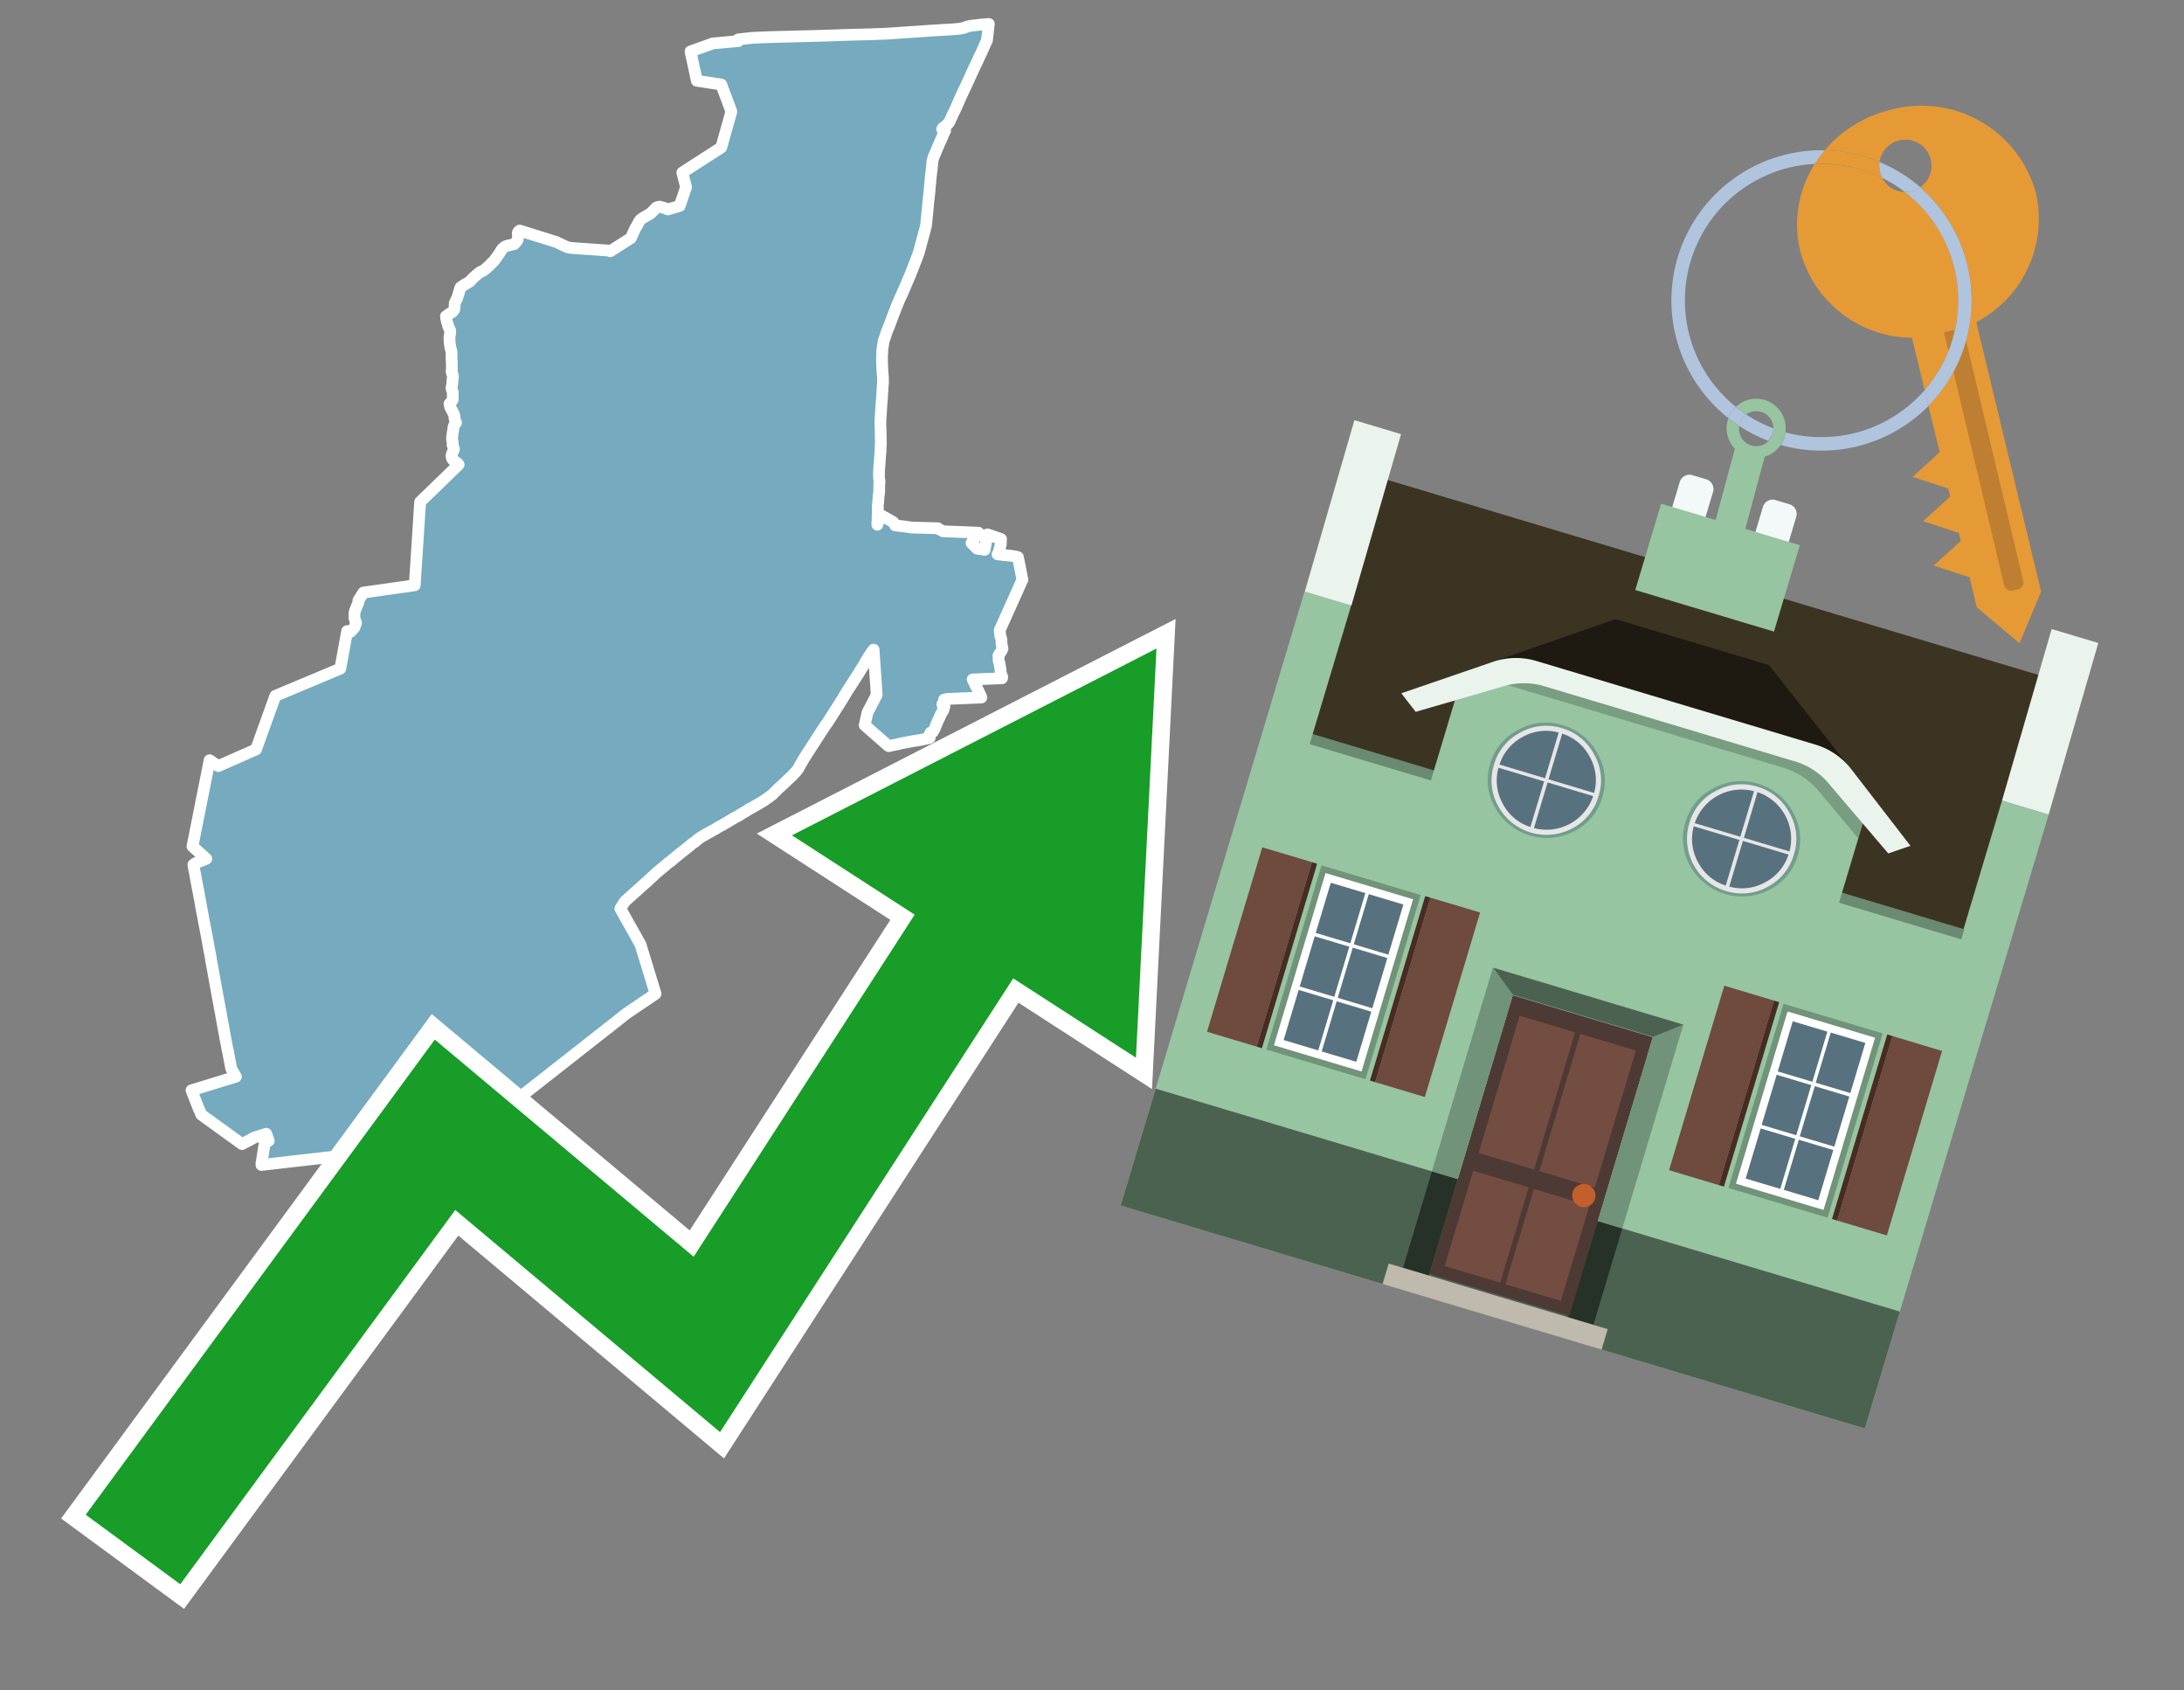 <svg id="Text" xmlns="http://www.w3.org/2000/svg" width="93.05" height="72" viewBox="0 0 93.05 72"><rect x="0" y="0" width="93.05" height="72" fill="#808080" stroke="none"/><polygon points="10.05,45.86 9.94,45.67 9.85,45.51 9.73,44.87 9.71,44.76 9.69,44.69 9.56,44 9.42,43.23 9.41,43.15 9.37,42.97 9.32,42.67 9.31,42.64 9.11,41.54 9.06,41.25 9.05,41.21 9.02,41.04 8.99,40.89 8.98,40.79 8.91,40.43 8.84,40.04 8.57,38.62 8.52,38.33 8.49,38.18 8.46,37.99 8.44,37.93 8.44,37.89 8.42,37.82 8.38,37.59 8.36,37.5 8.35,37.42 8.34,37.39 8.33,37.32 8.29,37.11 8.28,37.08 8.26,36.96 8.25,36.9 8.24,36.83 8.32,36.77 8.79,36.58 8.2,36.05 8.93,32.38 9.3,32.63 10.91,31.92 11.73,29.64 14.5,28.48 14.79,26.88 14.94,26.91 15.1,26.73 15.17,26.53 15.1,26.32 15.1,26.12 15.13,26 15.27,25.66 15.27,25.58 15.48,25.24 17.67,24.93 17.9,21.38 19.54,19.79 19.52,19.76 19.48,19.72 19.43,19.69 19.39,19.66 19.32,19.61 19.28,19.56 19.26,19.53 19.25,19.47 19.24,19.43 19.25,19.35 19.26,19.32 19.3,19.23 19.33,19.17 19.34,19.14 19.34,19.11 19.3,19 19.28,18.95 19.28,18.92 19.29,18.86 19.28,18.81 19.27,18.78 19.26,18.73 19.26,18.67 19.26,18.63 19.27,18.59 19.27,18.55 19.28,18.52 19.28,18.48 19.32,18.24 19.32,18.19 19.33,18.16 19.37,18.09 19.43,18 19.41,17.96 19.38,17.88 19.37,17.83 19.36,17.8 19.36,17.74 19.36,17.7 19.35,17.67 19.31,17.59 19.28,17.53 19.21,17.4 19.18,17.34 19.17,17.28 19.16,17.24 19.15,17.2 19.23,17.11 19.25,17.08 19.27,17.05 19.29,17.01 19.29,16.97 19.29,16.84 19.29,16.77 19.29,16.74 19.29,16.7 19.28,16.67 19.26,16.61 19.24,16.56 19.24,16.52 19.25,16.45 19.27,16.34 19.28,16.21 19.28,16.16 19.3,16.05 19.29,16.01 19.29,15.98 19.26,15.9 19.25,15.87 19.24,15.83 19.25,15.76 19.25,15.64 19.25,15.59 19.25,15.52 19.25,15.43 19.24,15.33 19.24,15.3 19.24,15.15 19.24,15.07 19.23,14.94 19.2,14.85 19.19,14.81 19.18,14.76 19.18,14.73 19.17,14.68 19.16,14.61 19.15,14.43 19.15,14.37 19.16,14.28 19.18,14.19 19.18,14.12 19.18,14.08 19.16,14.03 19.14,13.99 19.1,13.91 19.09,13.87 19.07,13.78 19.04,13.71 19.03,13.64 19.02,13.6 19.01,13.57 19.02,13.51 19,13.47 19.06,13.43 19.14,13.37 19.27,13.29 19.3,13.25 19.33,13.22 19.35,13.19 19.36,13.13 19.37,13.09 19.37,12.98 19.37,12.93 19.38,12.9 19.41,12.84 19.44,12.77 19.47,12.72 19.56,12.44 19.59,12.32 19.6,12.29 19.61,12.26 19.63,12.23 19.8,12.12 19.85,12.09 19.97,12.02 20.02,11.99 20.07,11.93 20.13,11.87 20.19,11.81 20.28,11.73 20.4,11.63 20.47,11.58 20.57,11.54 20.61,11.51 20.66,11.48 20.77,11.38 20.9,11.26 20.95,11.2 21.02,11.14 21.1,11.04 21.21,10.89 21.23,10.86 21.31,10.74 21.37,10.64 21.41,10.59 21.52,10.5 21.6,10.47 21.77,10.43 21.9,10.4 21.94,10.37 22.01,10.28 22.03,10.25 22.05,10.21 22.06,10.18 22.07,10.1 22.07,10.02 22.06,9.99 22.06,9.95 22.06,9.92 22.07,9.89 22.1,9.85 22.14,9.82 23.71,10.31 23.77,10.34 24.17,10.53 24.33,10.56 25.9,10.67 26,10.7 26.88,10.14 26.91,10.07 27.06,9.74 27.08,9.7 27.11,9.66 27.14,9.6 27.16,9.57 27.2,9.5 27.21,9.47 27.24,9.42 27.27,9.38 27.31,9.34 27.38,9.29 27.6,9.16 27.66,9.13 27.7,9.1 27.75,9.06 27.8,9.01 27.86,8.95 27.94,8.86 27.98,8.83 28.1,8.8 28.41,8.89 28.45,8.92 28.96,8.77 29.23,7.97 29.07,7.35 30.73,6.28 31.16,4.75 30.73,3.6 29.69,3.44 29.42,2.19 30.37,1.85 31.46,1.75 31.45,1.68 31.7,1.65 32.08,1.61 32.83,1.58 33.98,1.55 35.13,1.52 35.95,1.49 37.08,1.46 37.85,1.43 38.27,1.4 38.71,1.37 39.17,1.34 39.58,1.31 40.07,1.28 40.59,1.25 40.92,1.22 41.09,1.18 41.21,1.13 41.35,1.1 41.77,1.05 42.13,1.02 42.05,1.72 41.96,1.91 41.82,2.23 41.78,2.31 41.74,2.39 41.71,2.45 41.68,2.53 41.65,2.59 41.58,2.73 41.55,2.8 41.52,2.86 41.46,2.99 41.27,3.41 41.23,3.49 41.2,3.56 41.13,3.71 41.09,3.79 40.86,4.29 40.82,4.39 40.71,4.64 40.61,4.84 40.48,5.12 40.45,5.19 40.43,5.22 40.4,5.26 40.35,5.31 40.3,5.35 40.26,5.38 40.21,5.42 40.17,5.45 40.14,5.5 40.16,5.53 40.27,5.56 40.23,5.64 40.17,5.77 40.14,5.85 40.11,5.91 40.09,5.96 40.05,6.04 40,6.16 39.99,6.19 39.91,6.37 39.89,6.42 39.86,6.5 39.83,6.56 39.8,6.63 39.78,6.67 39.77,6.71 39.75,6.77 39.74,6.83 39.73,6.86 39.72,6.92 39.72,6.98 39.71,7.03 39.71,7.07 39.7,7.17 39.69,7.26 39.66,7.5 39.64,7.67 39.64,7.74 39.63,7.82 39.62,7.89 39.61,8.06 39.6,8.14 39.6,8.18 39.59,8.26 39.58,8.34 39.57,8.45 39.56,8.53 39.54,8.69 39.54,8.74 39.49,9.25 39.45,9.63 39.14,10.78 39.12,10.83 39.08,10.94 38.8,11.66 38.63,12.06 38.41,12.57 38.35,12.69 38.2,13.05 38.16,13.16 38.09,13.33 37.9,13.84 37.77,14.16 37.72,14.32 37.67,14.46 37.65,14.52 37.59,14.9 37.59,15.02 37.58,15.1 37.58,15.18 37.58,15.22 37.58,15.39 37.58,15.46 37.59,15.68 37.59,15.73 37.62,16.1 37.62,16.13 37.62,16.26 37.62,16.31 37.61,16.41 37.58,16.88 37.58,16.93 37.56,17.14 37.54,17.45 37.53,17.62 37.52,17.77 37.51,17.92 37.51,18.13 37.52,18.33 37.52,18.36 37.52,18.4 37.52,18.45 37.53,18.89 37.52,19.04 37.52,19.08 37.51,19.29 37.5,19.39 37.47,19.82 37.46,19.87 37.46,19.93 37.46,19.98 37.45,20.05 37.45,20.1 37.45,20.17 37.45,20.22 37.45,20.25 37.45,20.29 37.45,20.33 37.45,20.36 37.46,20.39 37.46,20.42 37.47,20.5 37.47,20.53 37.47,20.57 37.46,20.61 37.46,20.64 37.46,20.67 37.46,20.73 37.46,20.79 37.46,20.82 37.46,20.85 37.46,20.93 37.46,20.96 37.45,21.01 37.44,21.08 37.43,21.14 37.43,21.2 37.43,21.24 37.42,21.29 37.41,21.46 37.4,21.49 37.4,21.56 37.4,21.6 37.4,21.66 37.4,21.69 37.4,21.81 37.4,21.85 37.4,21.89 37.39,21.97 37.39,22.04 37.39,22.07 37.39,22.1 37.39,22.15 37.39,22.18 37.38,22.21 37.38,22.28 37.38,22.35 37.38,22.32 37.51,22.01 37.51,21.93 38.06,22.24 38.14,22.38 38.5,22.42 38.84,22.47 39.96,22.5 39.99,22.53 40.04,22.56 40.14,22.6 40.18,22.63 40.97,22.66 41.69,22.69 41.39,23.13 41.63,23.37 41.95,23.42 42.07,22.76 42.65,22.96 42.64,23.07 42.64,23.1 42.64,23.19 42.63,23.22 42.61,23.29 42.6,23.33 42.57,23.45 42.56,23.49 42.55,23.54 42.54,23.57 42.5,23.61 42.74,23.64 43.06,23.67 43.26,23.7 43.37,23.73 43.56,24.69 42.59,26.85 42.61,26.99 42.61,27.03 42.62,27.1 42.64,27.15 42.66,27.22 42.67,27.32 42.67,27.35 42.67,27.42 42.68,27.48 42.69,27.53 42.7,27.56 42.71,27.6 42.71,27.64 42.66,27.74 42.59,27.84 42.56,27.89 42.54,27.92 42.55,28.16 42.56,28.19 42.58,28.24 42.59,28.27 42.6,28.35 42.61,28.4 42.61,28.43 42.63,28.52 42.63,28.57 42.64,28.64 42.66,28.73 42.67,28.76 42.7,28.83 42.7,28.86 42.69,28.89 41.44,28.94 41.47,28.99 41.48,29.02 41.5,29.06 41.58,29.23 41.61,29.28 41.68,29.41 41.69,29.44 41.71,29.48 41.73,29.52 41.75,29.57 41.8,29.67 41.81,29.71 40.36,29.77 40.22,29.8 40.24,29.9 40.22,29.93 40.15,29.99 40.16,30.04 40.24,30.08 40.21,30.18 40.19,30.25 40.11,30.38 40.07,30.45 40.04,30.54 39.97,30.68 39.95,30.72 39.81,31.06 39.77,31.12 39.74,31.18 39.64,31.21 39.63,31.24 39.63,31.27 39.6,31.3 39.59,31.33 39.59,31.36 39.6,31.4 39.61,31.43 39.49,31.46 39.29,31.5 39.15,31.53 38.95,31.56 38.72,31.6 38.57,31.63 38.4,31.66 38.29,31.69 38.15,31.72 38,31.75 37.86,31.78 36.84,30.89 36.96,30.35 37.35,29.6 37.32,29.11 37.22,27.67 37.13,27.79 37.02,27.96 36.99,28 36.93,28.1 36.81,28.31 36.63,28.6 36.58,28.69 36.51,28.79 36.25,29.2 36.13,29.38 35.84,29.86 35.26,30.77 35.23,30.81 35.2,30.85 35.15,30.92 35.12,30.97 35.08,31.03 35,31.15 34.42,32.05 34.37,32.12 34.35,32.16 34.32,32.21 34.29,32.25 34.26,32.3 34.19,32.42 34.17,32.46 34.15,32.49 34.12,32.54 34.05,32.66 34.03,32.71 34.01,32.74 33.99,32.77 33.96,32.8 33.94,32.83 33.91,32.87 33.88,32.9 33.84,32.94 33.82,32.97 33.79,33 33.74,33.05 33.71,33.08 33.66,33.12 33.62,33.16 33.56,33.22 33.52,33.25 33.5,33.28 33.46,33.31 33.43,33.34 33.37,33.4 33.32,33.44 33.26,33.5 33.18,33.57 33.12,33.63 33.05,33.7 33.01,33.74 32.98,33.77 32.94,33.81 32.9,33.85 32.84,33.89 32.78,33.94 32.74,33.97 32.69,34 32.65,34.03 32.61,34.06 32.55,34.1 32.47,34.15 32.4,34.19 32.32,34.24 32.23,34.29 32.11,34.36 32.04,34.4 31.99,34.43 31.9,34.47 31.85,34.51 31.63,34.64 31.53,34.7 31.48,34.74 31.34,34.81 31.25,34.86 31.2,34.89 31.1,34.95 30.86,35.09 30.78,35.14 30.7,35.18 30.59,35.24 30.5,35.3 30.41,35.35 30.33,35.39 30.27,35.43 30.17,35.48 30.1,35.52 30.05,35.55 29.98,35.59 29.91,35.63 29.86,35.66 29.79,35.71 29.72,35.76 29.65,35.82 29.62,35.85 29.56,35.89 29.51,35.92 29.46,35.96 29.42,36 29.23,36.15 29.18,36.19 29.14,36.22 29.08,36.27 29.01,36.32 28.92,36.4 28.87,36.44 28.82,36.48 28.65,36.62 28.59,36.67 28.54,36.71 28.49,36.74 28.42,36.8 28.34,36.87 28.17,37.01 28.12,37.05 27.99,37.16 27.95,37.19 27.9,37.24 27.85,37.29 27.65,37.47 27.56,37.56 27.45,37.65 27.4,37.7 27.35,37.74 27.3,37.79 27.23,37.85 27.03,38.03 26.65,38.37 26.62,38.4 26.43,38.7 27.3,40.25 27.31,40.3 27.93,42.33 26.66,43.19 26.4,43.4 21.43,47.3 16.46,51 14.72,49.73 14.1,49.28 11.14,49.62 11.14,49.58 11.14,49.55 11.14,49.52 11.16,49.46 11.16,49.42 11.17,49.39 11.17,49.35 11.18,49.32 11.19,49.23 11.2,49.19 11.2,49.15 11.21,49.12 11.22,49.08 11.22,49.04 11.23,49.01 11.23,48.97 11.24,48.93 11.24,48.9 11.25,48.86 11.26,48.83 11.26,48.8 11.27,48.77 11.28,48.66 11.45,48.59 11.34,48.29 11.26,48.32 11.03,48.39 10.87,48.44 10.8,48.47 10.73,48.51 10.66,48.55 10.31,48.73 8.58,47.48 8.49,47.27 8.46,47.21 8.16,46.44 " fill="#75aabf" stroke="#fff" stroke-linejoin="round" stroke-width="0.5"/><polygon points="49.272 27.624 33.741 35.58 38.97 38.959 29.553 53.529 18.525 44.281 3.652 64.518 7.681 67.479 19.396 51.538 30.678 60.999 43.169 41.673 48.398 45.053 49.272 27.624" fill="none" stroke="#fff" stroke-miterlimit="10" stroke-width="1.5"/><polygon points="49.272 27.624 33.741 35.58 38.97 38.959 29.553 53.529 18.525 44.281 3.652 64.518 7.681 67.479 19.396 51.538 30.678 60.999 43.169 41.673 48.398 45.053 49.272 27.624" fill="#179d28"/><path d="M80.19,7.577a1.16,1.16,0,0,1-.094-.251,1.114,1.114,0,0,1-.018-.429A6.367,6.367,0,0,0,77.743,6.4a5.269,5.269,0,0,0-.423.577c.1,0,.192-.007.288-.007A5.794,5.794,0,0,1,80.19,7.577Z" fill="#e69a35"/><path d="M77.608,6.4A6.394,6.394,0,0,0,73.64,17.81a1.26,1.26,0,0,1,.317-.48A5.821,5.821,0,0,1,77.32,6.981a5.269,5.269,0,0,1,.423-.577Z" fill="#b0c4de"/><path d="M84.2,13.72a4.962,4.962,0,0,0,2.545-5.48,5.047,5.047,0,0,0-6.179-3.566A5.322,5.322,0,0,0,77.743,6.4a6.367,6.367,0,0,1,2.335.493,1.114,1.114,0,1,1,1.736,1.084,6.392,6.392,0,0,1,.347,9.3l.479,1.985-.438.4-.716.648.92.3.6.2.082.341-.438.4-.716.648.92.3.605.2.082.341-.438.4-.716.649.92.3.605.2.307,1.274,1.821,1.534.921-2.2Z" fill="#e69a35"/><path d="M81.154,8.179a1.115,1.115,0,0,1-.964-.6,5.794,5.794,0,0,0-2.582-.6c-.1,0-.192,0-.288.007a4.783,4.783,0,0,0-.625,3.685,4.962,4.962,0,0,0,4.765,3.715L82,16.617a5.82,5.82,0,0,0-.846-8.438Z" fill="#e69a35"/><path d="M74.1,18.142a6.386,6.386,0,0,0,1.232.63.73.73,0,0,0,.224-.527h0a5.783,5.783,0,0,1-1.159-.593A.733.733,0,0,0,74.1,18.142Z" fill="#b0c4de"/><path d="M74.4,17.652q-.228-.152-.44-.322a1.26,1.26,0,0,0-.317.48c.148.117.3.228.46.332A.733.733,0,0,1,74.4,17.652Z" fill="#b0c4de"/><path d="M74.824,16.984a1.257,1.257,0,0,0-.867.346c.141.114.288.222.44.322a.731.731,0,0,1,1.159.593h0a.732.732,0,1,1-1.463,0,.7.7,0,0,1,.007-.1c-.158-.1-.312-.215-.46-.332a1.258,1.258,0,0,0,.273,1.3l-.979,3.635,1.275.341.98-3.639a1.266,1.266,0,0,0,.681-.5,1.249,1.249,0,0,0,.2-.538,1.328,1.328,0,0,0,.012-.168A1.262,1.262,0,0,0,74.824,16.984Z" fill="#97c4a1"/><path d="M85.974,25.1l-.226.053a.3.3,0,0,1-.362-.223l-2.56-10.777.81-.193L86.2,24.736A.3.3,0,0,1,85.974,25.1Z" fill="#bf7f32"/><path d="M80.1,7.326a1.16,1.16,0,0,0,.094.251,5.833,5.833,0,0,1,.964.6,1.137,1.137,0,0,0,.287-.031,1.108,1.108,0,0,0,.373-.167A6.371,6.371,0,0,0,80.078,6.9,1.114,1.114,0,0,0,80.1,7.326Z" fill="#b0c4de"/><path d="M77.608,18.618a5.836,5.836,0,0,1-1.534-.2,1.24,1.24,0,0,1-.2.537,6.4,6.4,0,0,0,6.291-1.666L82,16.617A5.807,5.807,0,0,1,77.608,18.618Z" fill="#b0c4de"/><path d="M81.814,7.981a1.108,1.108,0,0,1-.373.167,1.137,1.137,0,0,1-.287.031A5.82,5.82,0,0,1,82,16.617l.161.667a6.392,6.392,0,0,0-.347-9.3Z" fill="#b0c4de"/><polygon points="83.79 39.753 55.78 31.364 58.988 20.404 86.964 28.783 83.79 39.753 83.79 39.753" fill="#3c3422" fill-rule="evenodd"/><polygon points="81.705 53.32 87.284 34.692 85.297 34.097 83.656 39.575 55.926 31.269 57.567 25.791 55.579 25.196 47.746 51.348 79.451 60.844 81.705 53.32" fill="#97c4a1" fill-rule="evenodd"/><rect x="69.522" y="21.148" width="0.444" height="28.983" transform="translate(15.592 92.226) rotate(-73.326)" opacity="0.3"/><polygon points="87.284 34.692 85.297 34.097 87.411 26.793 89.398 27.388 87.284 34.692 87.284 34.692" fill="#eaf3ec" fill-rule="evenodd"/><polygon points="57.578 25.794 55.591 25.199 57.705 17.896 59.692 18.491 57.578 25.794 57.578 25.794" fill="#eaf3ec" fill-rule="evenodd"/><polygon points="79.451 60.844 80.943 55.865 49.238 46.369 47.747 51.348 79.451 60.844 79.451 60.844" fill="#4c6251" fill-rule="evenodd"/><path d="M71.566,20.528l-.522,1.743,1.418.425.523-1.744a.432.432,0,0,0-.289-.536l-.593-.177A.431.431,0,0,0,71.566,20.528Z" fill="#f3f9f8" fill-rule="evenodd"/><path d="M75.111,21.589l-.522,1.743,1.418.425.522-1.743a.43.43,0,0,0-.289-.536l-.593-.178A.43.43,0,0,0,75.111,21.589Z" fill="#f3f9f8" fill-rule="evenodd"/><polygon points="75.368 28.329 68.829 26.37 63.807 28.121 78.733 32.591 75.368 28.329" fill="#1e1a11"/><polygon points="78.248 32.422 64.442 28.287 62.236 28.998 60.064 36.247 77.453 41.455 79.651 34.116 78.248 32.422" fill="#97c4a1"/><path d="M77.74,32.516S65.088,28.725,65,28.7l-.938.43,11.892,3.562a3.175,3.175,0,0,1,1.532,1l1.685,2.02.327-1.09Z" fill-rule="evenodd" opacity="0.2"/><path d="M77.35,31.716,65.458,28.154a3.041,3.041,0,0,0-1.854.037l-3.9,1.339.611.79,3.626-1.054a3.045,3.045,0,0,1,1.855-.037l10.673,3.2A3.028,3.028,0,0,1,78,33.477l2.45,2.874.945-.325-2.518-3.26A3.036,3.036,0,0,0,77.35,31.716Z" fill="#eaf3ec"/><polygon points="76.683 23.223 70.773 21.453 69.671 25.132 75.581 26.902 76.683 23.223 76.683 23.223" fill="#97c4a1" fill-rule="evenodd"/><g id="Symbol_9_0_Layer2_0_MEMBER_8_MEMBER_21_MEMBER_0_FILL" data-name="Symbol 9 0 Layer2 0 MEMBER 8 MEMBER 21 MEMBER 0 FILL"><path d="M66.584,30.892a2.39,2.39,0,0,0-1.891.189,2.317,2.317,0,0,0-1.2,1.448A2.345,2.345,0,0,0,63.7,34.4a2.528,2.528,0,0,0,3.367,1.008,2.339,2.339,0,0,0,1.2-1.447,2.313,2.313,0,0,0-.208-1.87A2.394,2.394,0,0,0,66.584,30.892Z" fill="#729d8c"/></g><g id="Symbol_9_0_Layer2_0_MEMBER_8_MEMBER_21_MEMBER_1_FILL" data-name="Symbol 9 0 Layer2 0 MEMBER 8 MEMBER 21 MEMBER 1 FILL"><path d="M66.547,31.016a2.241,2.241,0,0,0-1.769.185,2.213,2.213,0,0,0-1.127,1.376,2.239,2.239,0,0,0,.185,1.768,2.341,2.341,0,0,0,3.145.942,2.234,2.234,0,0,0,1.126-1.376,2.207,2.207,0,0,0-.185-1.768A2.237,2.237,0,0,0,66.547,31.016Z" fill="#e6e6e6"/></g><g id="Symbol_9_0_Layer2_0_MEMBER_8_MEMBER_21_MEMBER_2_MEMBER_0_FILL" data-name="Symbol 9 0 Layer2 0 MEMBER 8 MEMBER 21 MEMBER 2 MEMBER 0 FILL"><path d="M65.787,33.284,63.843,32.7a2.036,2.036,0,0,0,.186,1.539,2.015,2.015,0,0,0,1.175.986Z" fill="#58717f"/></g><g id="Symbol_9_0_Layer2_0_MEMBER_8_MEMBER_21_MEMBER_2_MEMBER_1_FILL" data-name="Symbol 9 0 Layer2 0 MEMBER 8 MEMBER 21 MEMBER 2 MEMBER 1 FILL"><path d="M65.827,33.148l.582-1.944a2.01,2.01,0,0,0-1.523.178,2.037,2.037,0,0,0-1,1.183Z" fill="#58717f"/></g><g id="Symbol_9_0_Layer2_0_MEMBER_8_MEMBER_21_MEMBER_2_MEMBER_2_FILL" data-name="Symbol 9 0 Layer2 0 MEMBER 8 MEMBER 21 MEMBER 2 MEMBER 2 FILL"><path d="M67.878,33.91l-1.943-.582-.582,1.944a2.1,2.1,0,0,0,2.525-1.362Z" fill="#58717f"/></g><g id="Symbol_9_0_Layer2_0_MEMBER_8_MEMBER_21_MEMBER_2_MEMBER_3_FILL" data-name="Symbol 9 0 Layer2 0 MEMBER 8 MEMBER 21 MEMBER 2 MEMBER 3 FILL"><path d="M66.558,31.249l-.582,1.943,1.943.582a2.031,2.031,0,0,0-.186-1.539A2.009,2.009,0,0,0,66.558,31.249Z" fill="#58717f"/></g><g id="Symbol_9_0_Layer2_0_MEMBER_8_MEMBER_21_MEMBER_0_FILL-2" data-name="Symbol 9 0 Layer2 0 MEMBER 8 MEMBER 21 MEMBER 0 FILL"><path d="M74.9,33.384a2.4,2.4,0,0,0-1.891.189,2.316,2.316,0,0,0-1.2,1.448,2.341,2.341,0,0,0,.209,1.87A2.527,2.527,0,0,0,75.387,37.9a2.345,2.345,0,0,0,1.2-1.447,2.314,2.314,0,0,0-.209-1.87A2.389,2.389,0,0,0,74.9,33.384Z" fill="#729d8c"/></g><g id="Symbol_9_0_Layer2_0_MEMBER_8_MEMBER_21_MEMBER_1_FILL-2" data-name="Symbol 9 0 Layer2 0 MEMBER 8 MEMBER 21 MEMBER 1 FILL"><path d="M74.867,33.508a2.239,2.239,0,0,0-1.768.185,2.21,2.21,0,0,0-1.127,1.376,2.316,2.316,0,0,0,1.564,2.883,2.261,2.261,0,0,0,1.765-.173A2.237,2.237,0,0,0,76.428,36.4a2.209,2.209,0,0,0-.185-1.769A2.239,2.239,0,0,0,74.867,33.508Z" fill="#e6e6e6"/></g><g id="Symbol_9_0_Layer2_0_MEMBER_8_MEMBER_21_MEMBER_2_MEMBER_0_FILL-2" data-name="Symbol 9 0 Layer2 0 MEMBER 8 MEMBER 21 MEMBER 2 MEMBER 0 FILL"><path d="M74.107,35.776l-1.943-.582a2.031,2.031,0,0,0,.186,1.539,2.009,2.009,0,0,0,1.175.986Z" fill="#58717f"/></g><g id="Symbol_9_0_Layer2_0_MEMBER_8_MEMBER_21_MEMBER_2_MEMBER_1_FILL-2" data-name="Symbol 9 0 Layer2 0 MEMBER 8 MEMBER 21 MEMBER 2 MEMBER 1 FILL"><path d="M74.148,35.64,74.73,33.7a2.1,2.1,0,0,0-2.525,1.362Z" fill="#58717f"/></g><g id="Symbol_9_0_Layer2_0_MEMBER_8_MEMBER_21_MEMBER_2_MEMBER_2_FILL-2" data-name="Symbol 9 0 Layer2 0 MEMBER 8 MEMBER 21 MEMBER 2 MEMBER 2 FILL"><path d="M76.2,36.4l-1.943-.582-.582,1.944a2.015,2.015,0,0,0,1.523-.178A2.036,2.036,0,0,0,76.2,36.4Z" fill="#58717f"/></g><g id="Symbol_9_0_Layer2_0_MEMBER_8_MEMBER_21_MEMBER_2_MEMBER_3_FILL-2" data-name="Symbol 9 0 Layer2 0 MEMBER 8 MEMBER 21 MEMBER 2 MEMBER 3 FILL"><path d="M74.879,33.741,74.3,35.684l1.943.582a2.1,2.1,0,0,0-1.361-2.525Z" fill="#58717f"/></g><polygon points="51.426 43.946 53.542 44.58 55.896 36.723 53.78 36.089 51.426 43.946 51.426 43.946" fill="#6e4a3f" fill-rule="evenodd"/><polygon points="53.542 44.58 53.764 44.647 56.117 36.789 55.896 36.723 53.542 44.58 53.542 44.58" fill="#482b22" fill-rule="evenodd"/><polygon points="60.706 46.726 58.59 46.092 60.943 38.235 63.059 38.868 60.706 46.726 60.706 46.726" fill="#6e4a3f" fill-rule="evenodd"/><polygon points="58.59 46.092 58.368 46.026 60.722 38.168 60.943 38.235 58.59 46.092 58.59 46.092" fill="#482b22" fill-rule="evenodd"/><rect x="53.146" y="39.209" width="8.19" height="4.408" transform="translate(1.145 84.365) rotate(-73.326)" fill="#719379"/><polygon points="60.205 38.304 56.474 37.187 54.277 44.522 58.008 45.639 60.205 38.304 60.205 38.304" fill="#fff" fill-rule="evenodd"/><path d="M59.792,38.527l-.64,2.136-1.474-.442.639-2.135,1.475.441Zm-1.621-.485-.64,2.136-1.474-.442L56.7,37.6l1.474.442Zm-2.158,1.84,1.475.441-.64,2.136-1.474-.441.639-2.136Zm-.683,2.282,1.474.441-.639,2.136L54.69,44.3l.64-2.135Zm.981,2.621.639-2.136,1.475.442-.64,2.135-1.474-.441Zm2.158-1.84L56.994,42.5l.64-2.136,1.474.442-.639,2.136Z" fill="#58717f" fill-rule="evenodd"/><polygon points="80.39 52.621 78.274 51.988 80.628 44.13 82.743 44.764 80.39 52.621 80.39 52.621" fill="#6e4a3f" fill-rule="evenodd"/><polygon points="78.274 51.988 78.053 51.921 80.406 44.064 80.628 44.13 78.274 51.988 78.274 51.988" fill="#482b22" fill-rule="evenodd"/><polygon points="71.111 49.842 73.227 50.476 75.58 42.619 73.464 41.985 71.111 49.842 71.111 49.842" fill="#6e4a3f" fill-rule="evenodd"/><polygon points="73.227 50.476 73.448 50.542 75.802 42.685 75.58 42.619 73.227 50.476 73.227 50.476" fill="#482b22" fill-rule="evenodd"/><rect x="72.83" y="45.105" width="8.19" height="4.408" transform="translate(9.534 107.426) rotate(-73.326)" fill="#719379"/><polygon points="76.159 43.083 79.889 44.2 77.692 51.535 73.962 50.418 76.159 43.083 76.159 43.083" fill="#fff" fill-rule="evenodd"/><path d="M76.381,43.5l1.475.442-.64,2.135-1.475-.441.64-2.136ZM78,43.981l1.474.442-.64,2.136-1.474-.442L78,43.981Zm.791,2.724-.64,2.135L76.679,48.4l.64-2.136,1.474.442Zm-.684,2.282-.639,2.135L76,50.68l.64-2.135,1.474.442Zm-2.26,1.65L74.375,50.2l.639-2.135,1.475.441-.64,2.136Zm-.791-2.724.64-2.135,1.474.441-.639,2.136-1.475-.442Z" fill="#58717f" fill-rule="evenodd"/><polygon points="67.888 56.431 69.118 52.323 68.019 51.994 66.789 56.102 67.888 56.431 67.888 56.431" fill="#263128" fill-rule="evenodd"/><polygon points="60.877 54.331 62.108 50.223 61.007 49.894 59.776 54.002 60.877 54.331 60.877 54.331" fill="#263128" fill-rule="evenodd"/><g id="Symbol_9_0_Layer2_0_MEMBER_8_MEMBER_12_MEMBER_0_FILL" data-name="Symbol 9 0 Layer2 0 MEMBER 8 MEMBER 12 MEMBER 0 FILL"><path d="M70.418,44.178l-5.965-1.786L60.9,54.27l5.964,1.786Z" fill="#4e3a34"/></g><g id="Symbol_9_0_Layer2_0_MEMBER_8_MEMBER_12_MEMBER_1_MEMBER_0_FILL" data-name="Symbol 9 0 Layer2 0 MEMBER 8 MEMBER 12 MEMBER 1 MEMBER 0 FILL"><path d="M65.358,49.815l1.75-5.843-2.363-.708L63,49.107Z" fill="#744d42"/></g><g id="Symbol_9_0_Layer2_0_MEMBER_8_MEMBER_12_MEMBER_1_MEMBER_1_FILL" data-name="Symbol 9 0 Layer2 0 MEMBER 8 MEMBER 12 MEMBER 1 MEMBER 1 FILL"><path d="M67.331,44.039l-1.75,5.842,2.364.708,1.75-5.842Z" fill="#744d42"/></g><g id="Symbol_9_0_Layer2_0_MEMBER_8_MEMBER_12_MEMBER_2_MEMBER_0_FILL" data-name="Symbol 9 0 Layer2 0 MEMBER 8 MEMBER 12 MEMBER 2 MEMBER 0 FILL"><path d="M63.915,54.633l1.215-4.058-2.363-.707-1.215,4.057Z" fill="#744d42"/></g><g id="Symbol_9_0_Layer2_0_MEMBER_8_MEMBER_12_MEMBER_2_MEMBER_1_FILL" data-name="Symbol 9 0 Layer2 0 MEMBER 8 MEMBER 12 MEMBER 2 MEMBER 1 FILL"><path d="M66.5,55.407l1.215-4.057-2.363-.708L64.138,54.7Z" fill="#744d42"/></g><g id="Symbol_9_0_Layer2_0_MEMBER_8_MEMBER_13_FILL" data-name="Symbol 9 0 Layer2 0 MEMBER 8 MEMBER 13 FILL"><path d="M67.959,51.058a.439.439,0,0,0-.045-.367.487.487,0,0,0-.669-.2.445.445,0,0,0-.239.282.457.457,0,0,0,.041.378.481.481,0,0,0,.293.242.459.459,0,0,0,.377-.042A.453.453,0,0,0,67.959,51.058Z" fill="#c35e2d"/></g><g id="Symbol_9_0_Layer2_0_MEMBER_8_MEMBER_14_FILL" data-name="Symbol 9 0 Layer2 0 MEMBER 8 MEMBER 14 FILL"><path d="M64.557,42.047l-.951-.833-2.6,8.68,1.1.329Z" fill="#719379"/></g><g id="Symbol_9_0_Layer2_0_MEMBER_8_MEMBER_15_FILL" data-name="Symbol 9 0 Layer2 0 MEMBER 8 MEMBER 15 FILL"><path d="M71.718,43.643l-1.2.19L68.072,52.01l1.046.313Z" fill="#719379"/></g><g id="Symbol_9_0_Layer2_0_MEMBER_8_MEMBER_16_FILL" data-name="Symbol 9 0 Layer2 0 MEMBER 8 MEMBER 16 FILL"><path d="M63.627,41.22l.836,1.156,5.961,1.786,1.294-.519Z" fill="#4c6251"/></g><polygon points="58.905 54.69 59.166 53.819 68.498 56.614 68.237 57.485 58.905 54.69 58.905 54.69" fill="#c0b9ad" fill-rule="evenodd"/></svg>